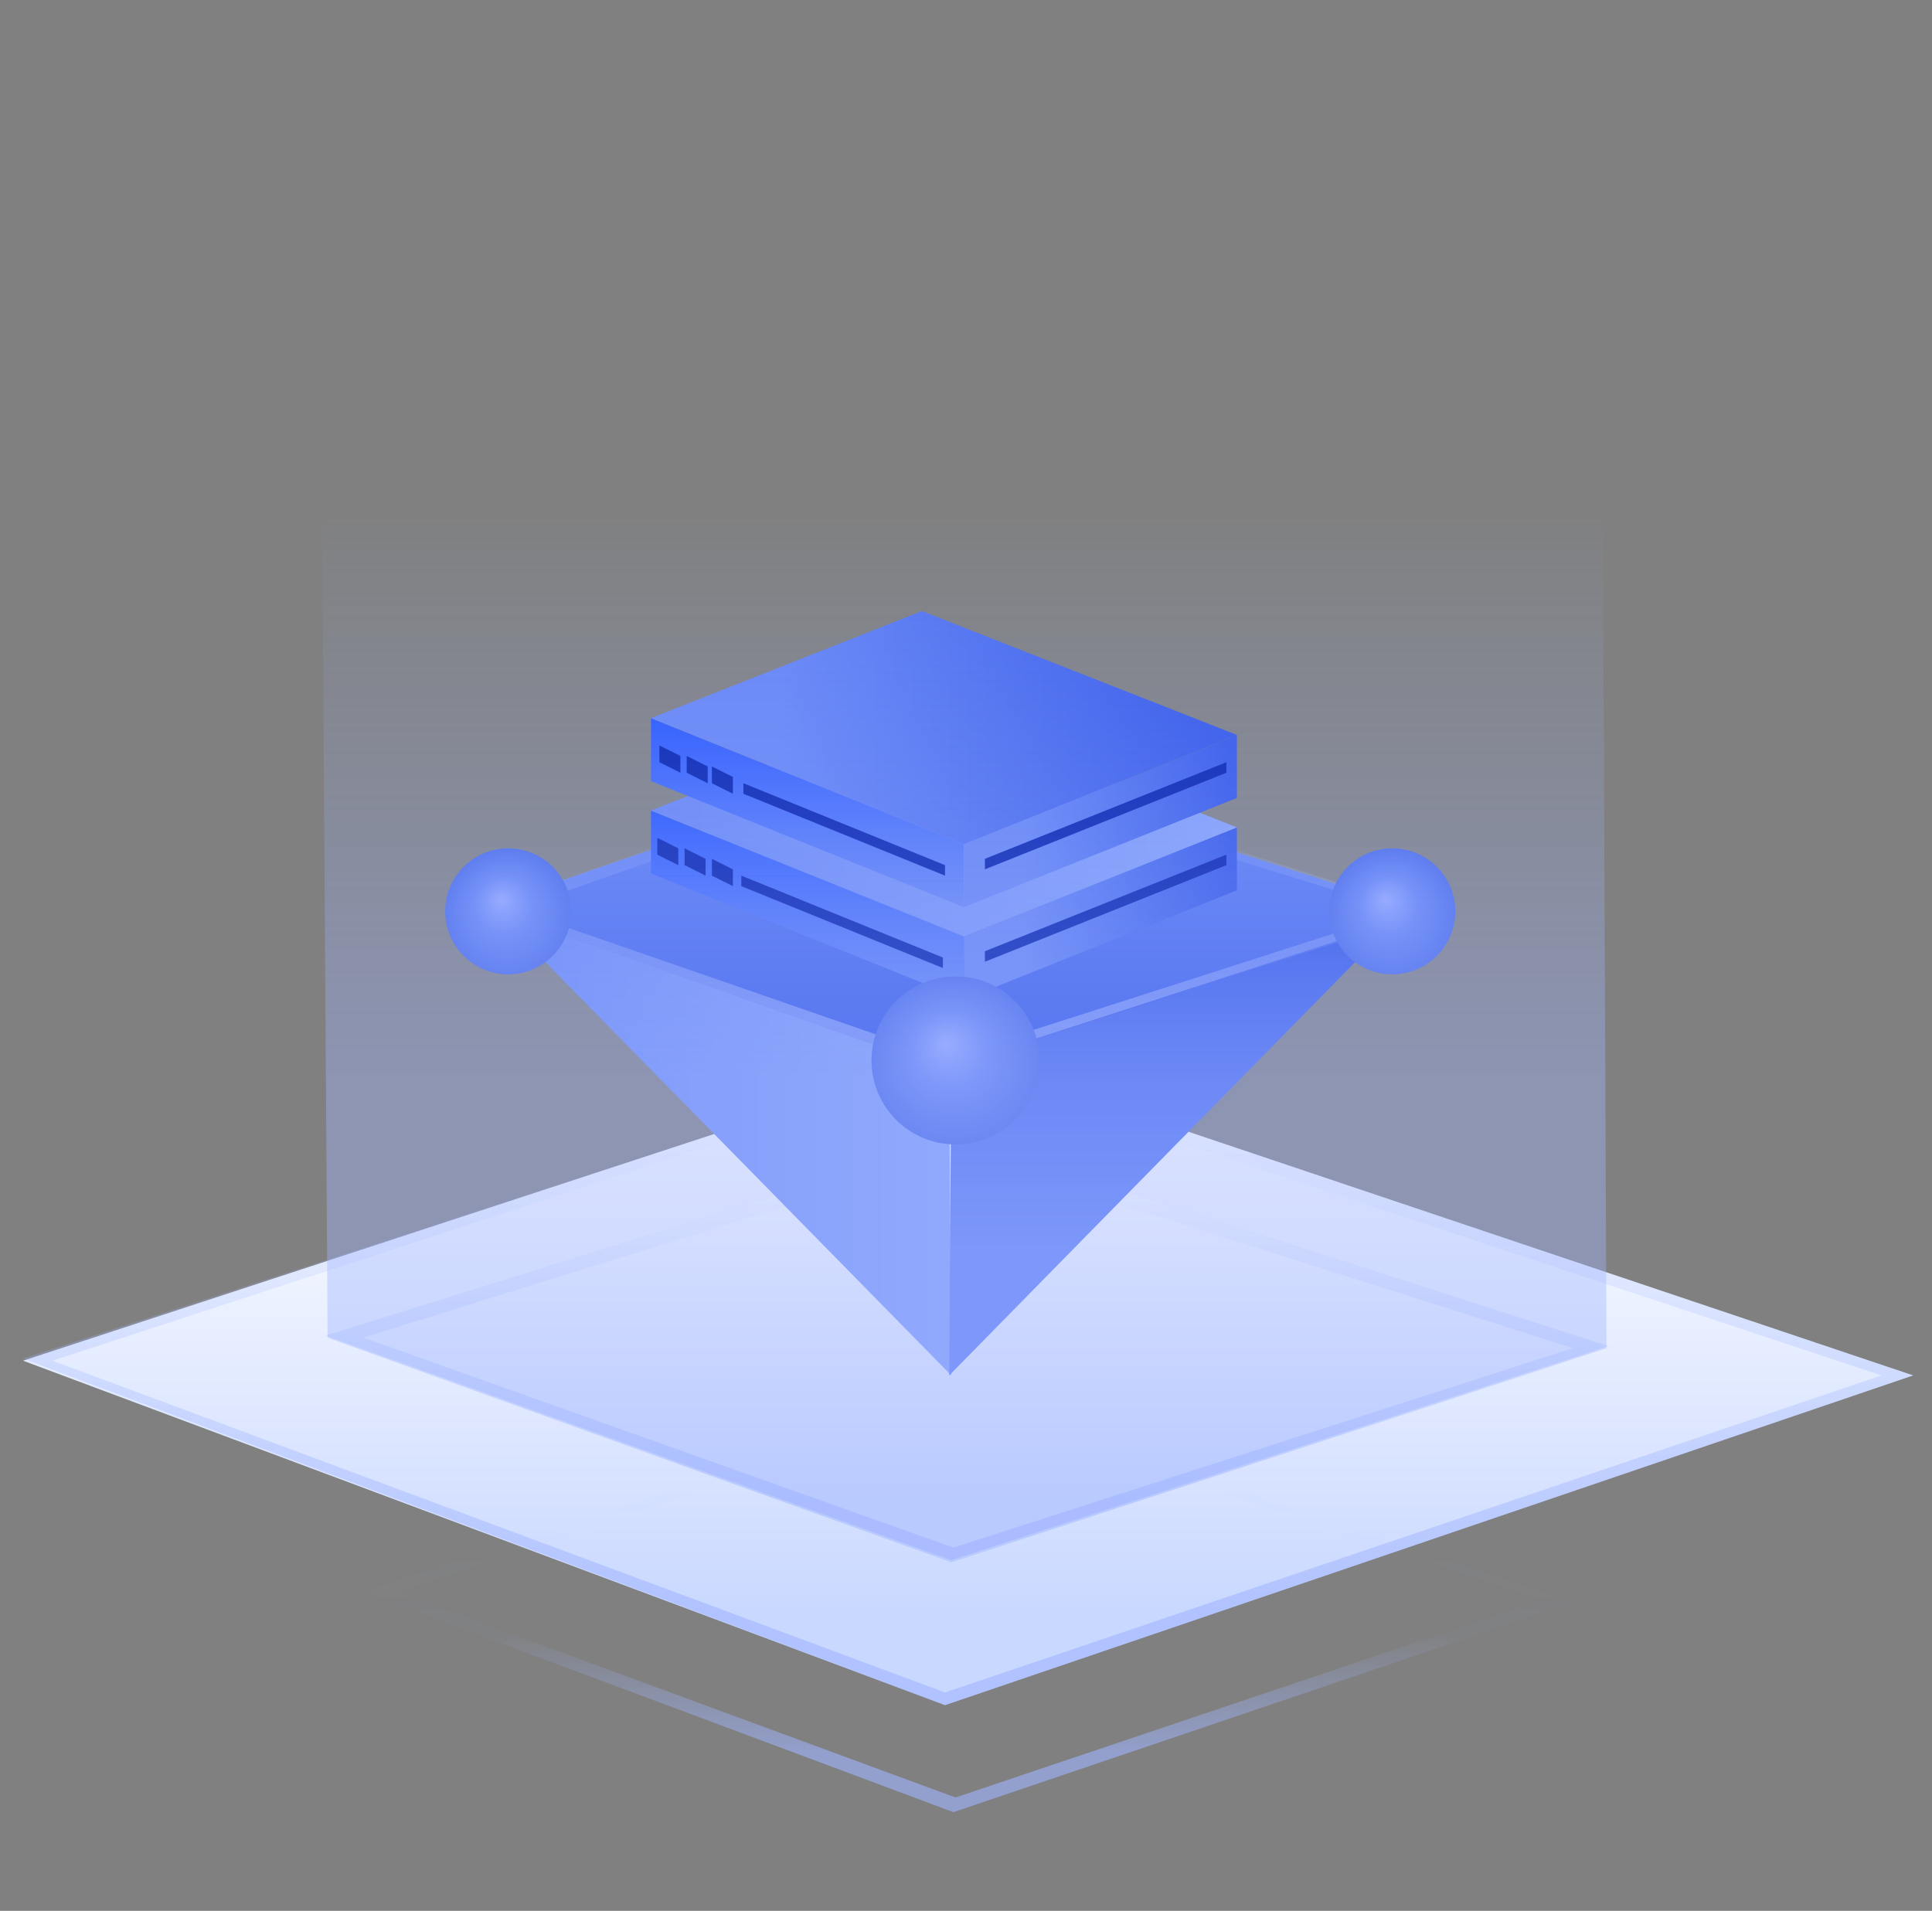 <?xml version="1.0" encoding="utf-8"?>
<!-- Generator: Adobe Illustrator 26.0.0, SVG Export Plug-In . SVG Version: 6.00 Build 0)  -->
<svg version="1.1" id="图层_1" xmlns="http://www.w3.org/2000/svg" xmlns:xlink="http://www.w3.org/1999/xlink" x="0px" y="0px"
	 viewBox="0 0 92 91" style="enable-background:new 0 0 92 91;" xml:space="preserve">
<rect x="0" y="0" width="92" height="91" fill="#808080" stroke="none"/>
<style type="text/css">
	.st0{fill:url(#SVGID_1_);}
	.st1{opacity:0.6;fill:url(#SVGID_00000165233867983007147500000010653134018889066905_);enable-background:new    ;}
	.st2{opacity:0.6;fill:url(#SVGID_00000090259754085202782920000018416295589378118802_);enable-background:new    ;}
	.st3{fill:url(#SVGID_00000163779146263512689600000005460989612550002095_);}
	.st4{opacity:0.6;fill:url(#SVGID_00000067230332268421121860000011758790601279576975_);enable-background:new    ;}
	.st5{fill:url(#SVGID_00000082365516140913190230000004842685609317401526_);}
	.st6{fill:url(#SVGID_00000013169204014023870420000017544432093794243770_);}
	.st7{fill:url(#SVGID_00000116232052860394249620000015790759339563494794_);}
	.st8{opacity:0.6;fill:url(#SVGID_00000119799160155632637730000004143311531535729551_);enable-background:new    ;}
	.st9{fill:url(#SVGID_00000060721800037065034200000004066703698234888593_);}
	.st10{fill:url(#SVGID_00000106857523852721585620000005331037045983544255_);}
	.st11{fill:url(#SVGID_00000020388883138211633750000016293006426876358812_);}
	.st12{fill:url(#SVGID_00000013158005605364202520000000395535618699727008_);}
	.st13{fill:url(#SVGID_00000047054459712098560220000001465718284941812880_);}
	.st14{fill:url(#SVGID_00000173843688784646686810000002891188476507840695_);}
	.st15{fill:#001EAF;}
	.st16{fill:url(#SVGID_00000134245793552236397600000002884507623417791935_);}
	.st17{fill:url(#SVGID_00000046320915246668522750000018333214211560701846_);}
	.st18{fill:url(#SVGID_00000047760762162611216430000008065885134346202512_);}
	.st19{opacity:0.4;fill:url(#SVGID_00000165918703970555261720000017314043709492656314_);enable-background:new    ;}
</style>
<linearGradient id="SVGID_1_" gradientUnits="userSpaceOnUse" x1="46.07" y1="76.8" x2="46.07" y2="53.501">
	<stop  offset="0" style="stop-color:#C9D8FF"/>
	<stop  offset="1" style="stop-color:#FFFFFF"/>
</linearGradient>
<polygon class="st0" points="45.6,50.2 1.1,64.8 45,81.2 91.1,65.5 "/>
<linearGradient id="SVGID_00000017509241943276480580000002145946088144040868_" gradientUnits="userSpaceOnUse" x1="46.07" y1="76.767" x2="46.07" y2="53.468">
	<stop  offset="1.000000e-04" style="stop-color:#A0B4FF"/>
	<stop  offset="1" style="stop-color:#A0B8FD;stop-opacity:0"/>
</linearGradient>
<path style="opacity:0.6;fill:url(#SVGID_00000017509241943276480580000002145946088144040868_);enable-background:new    ;" d="
	M45.6,50.2L1.1,64.7L45,81.2l46.1-15.7L45.6,50.2z M2.5,64.8l42.8-14l44.3,14.7L45,80.6L2.5,64.8z"/>
<linearGradient id="SVGID_00000016788095147542797670000010647020575762303423_" gradientUnits="userSpaceOnUse" x1="46.07" y1="83.459" x2="46.07" y2="68.561">
	<stop  offset="1.000000e-04" style="stop-color:#A0B4FF"/>
	<stop  offset="0.377" style="stop-color:#A0B8FD;stop-opacity:3.631285e-02"/>
	<stop  offset="1" style="stop-color:#A0B8FD;stop-opacity:0"/>
</linearGradient>
<path style="opacity:0.6;fill:url(#SVGID_00000016788095147542797670000010647020575762303423_);enable-background:new    ;" d="
	M45.8,66.5l-28.5,9.3l28.1,10.5l29.5-10L45.8,66.5z M18.9,75.8l26.8-8.8l27.7,9.2l-27.9,9.4L18.9,75.8z"/>
<linearGradient id="SVGID_00000070825031309669886900000011785584119417046703_" gradientUnits="userSpaceOnUse" x1="46.07" y1="71.489" x2="46.07" y2="56.365">
	<stop  offset="0" style="stop-color:#C9D8FF"/>
	<stop  offset="1" style="stop-color:#FFFFFF"/>
</linearGradient>
<polygon style="fill:url(#SVGID_00000070825031309669886900000011785584119417046703_);" points="45.7,54.2 15.5,63.7 45.3,74.4 
	76.6,64.2 "/>
<linearGradient id="SVGID_00000089564618777391397270000008557785480407911568_" gradientUnits="userSpaceOnUse" x1="46.07" y1="71.467" x2="46.07" y2="56.344">
	<stop  offset="1.000000e-04" style="stop-color:#A0B4FF"/>
	<stop  offset="1" style="stop-color:#A0B8FD;stop-opacity:0"/>
</linearGradient>
<path style="opacity:0.6;fill:url(#SVGID_00000089564618777391397270000008557785480407911568_);enable-background:new    ;" d="
	M45.7,54.2l-30.2,9.4l29.8,10.7l31.3-10.2L45.7,54.2z M17.3,63.7l28.3-8.8l29.3,9.3l-29.5,9.5L17.3,63.7z"/>
<g>
	
		<linearGradient id="SVGID_00000148658039731000130210000009246824575959501201_" gradientUnits="userSpaceOnUse" x1="23.4" y1="54.379" x2="45.313" y2="54.379">
		<stop  offset="0" style="stop-color:#6685F6"/>
		<stop  offset="1" style="stop-color:#86A2FB"/>
	</linearGradient>
	<polygon style="fill:url(#SVGID_00000148658039731000130210000009246824575959501201_);" points="23.4,43.2 45.3,65.5 45.2,50.8 	
		"/>
	<g>
		
			<linearGradient id="SVGID_00000000916070162657890300000001984455881479371427_" gradientUnits="userSpaceOnUse" x1="-0.754" y1="64.316" x2="-0.754" y2="43.437" gradientTransform="matrix(-1 0 0 1 55.391 0)">
			<stop  offset="0.218" style="stop-color:#6685F6"/>
			<stop  offset="0.97" style="stop-color:#3155E8"/>
		</linearGradient>
		<polygon style="fill:url(#SVGID_00000000916070162657890300000001984455881479371427_);" points="67.1,43.2 45.2,65.5 45.3,50.8 
					"/>
		<g>
			
				<linearGradient id="SVGID_00000181806352316822214570000010464785957396758169_" gradientUnits="userSpaceOnUse" x1="45.575" y1="38.006" x2="45.575" y2="49.347">
				<stop  offset="0" style="stop-color:#6685F6"/>
				<stop  offset="1" style="stop-color:#3155E8"/>
			</linearGradient>
			<polygon style="fill:url(#SVGID_00000181806352316822214570000010464785957396758169_);" points="44.2,35.9 23.1,43.2 44.9,50.9 
				68,43.5 			"/>
			
				<linearGradient id="SVGID_00000168808527069349022180000008640010498837919873_" gradientUnits="userSpaceOnUse" x1="45.575" y1="48.763" x2="45.575" y2="37.422">
				<stop  offset="1.000000e-04" style="stop-color:#A0B4FF"/>
				<stop  offset="1" style="stop-color:#A0B8FD;stop-opacity:0"/>
			</linearGradient>
			<path style="opacity:0.6;fill:url(#SVGID_00000168808527069349022180000008640010498837919873_);enable-background:new    ;" d="
				M44.2,35.8l-21.1,7.4l21.8,7.7L68,43.4L44.2,35.8z M24.5,43.3l19.7-6.9l22.6,7L45,50.4L24.5,43.3z"/>
		</g>
		<g>
			
				<linearGradient id="SVGID_00000088847113821080978390000016480617840082756792_" gradientUnits="userSpaceOnUse" x1="38.493" y1="47.584" x2="38.493" y2="38.554">
				<stop  offset="0" style="stop-color:#6685F6"/>
				<stop  offset="1" style="stop-color:#2454FF"/>
			</linearGradient>
			<path style="fill:url(#SVGID_00000088847113821080978390000016480617840082756792_);" d="M31,38.6l14.9,6v3l-14.9-6V38.6L31,38.6
				z"/>
			
				<linearGradient id="SVGID_00000122715908988294548810000014933222508757111953_" gradientUnits="userSpaceOnUse" x1="45.95" y1="43.471" x2="58.943" y2="43.471">
				<stop  offset="0.218" style="stop-color:#6685F6"/>
				<stop  offset="0.97" style="stop-color:#3155E8"/>
			</linearGradient>
			<path style="fill:url(#SVGID_00000122715908988294548810000014933222508757111953_);" d="M58.9,39.4l-13,5.2v3l13-5.2V39.4z"/>
			
				<linearGradient id="SVGID_00000180350865449075095600000004087181889955267211_" gradientUnits="userSpaceOnUse" x1="31.036" y1="38.991" x2="58.943" y2="38.991">
				<stop  offset="0" style="stop-color:#6685F6"/>
				<stop  offset="1" style="stop-color:#86A2FB"/>
			</linearGradient>
			<path style="fill:url(#SVGID_00000180350865449075095600000004087181889955267211_);" d="M58.9,39.4l-15-5.9L31,38.6l14.9,6
				L58.9,39.4z"/>
			
				<linearGradient id="SVGID_00000176008577485005092290000009889388515889141888_" gradientUnits="userSpaceOnUse" x1="38.493" y1="43.205" x2="38.493" y2="34.175">
				<stop  offset="0" style="stop-color:#6685F6"/>
				<stop  offset="1" style="stop-color:#2454FF"/>
			</linearGradient>
			<path style="fill:url(#SVGID_00000176008577485005092290000009889388515889141888_);" d="M31,34.2l14.9,6v3l-14.9-6V34.2L31,34.2
				z"/>
			
				<linearGradient id="SVGID_00000146488993518354749730000014739729223644051132_" gradientUnits="userSpaceOnUse" x1="45.95" y1="39.091" x2="58.943" y2="39.091">
				<stop  offset="0.218" style="stop-color:#6685F6"/>
				<stop  offset="0.97" style="stop-color:#3155E8"/>
			</linearGradient>
			<path style="fill:url(#SVGID_00000146488993518354749730000014739729223644051132_);" d="M58.9,35l-13,5.2v3l13-5.2V35z"/>
			
				<linearGradient id="SVGID_00000020379242213560044470000001465041154987293840_" gradientUnits="userSpaceOnUse" x1="31.036" y1="34.614" x2="58.943" y2="34.614">
				<stop  offset="0.218" style="stop-color:#6685F6"/>
				<stop  offset="0.97" style="stop-color:#3155E8"/>
			</linearGradient>
			<path style="fill:url(#SVGID_00000020379242213560044470000001465041154987293840_);" d="M58.9,35l-15-5.9L31,34.2l14.9,6
				L58.9,35z"/>
			<path class="st15" d="M46.9,41.4l0-0.5l11.5-4.6l0,0.5L46.9,41.4L46.9,41.4z M35.4,37.3l9.6,3.9v0.5l-9.6-3.9V37.3L35.4,37.3z
				 M31.4,35.5l1,0.5v0.8l-1-0.5V35.5L31.4,35.5z M32.7,36l1,0.5v0.8l-1-0.5V36L32.7,36z M33.9,36.5l1,0.5v0.8l-1-0.5V36.5
				L33.9,36.5z"/>
			<path class="st15" d="M46.9,45.8l0-0.5l11.5-4.6l0,0.5L46.9,45.8L46.9,45.8z M35.3,41.7l9.6,3.9v0.5l-9.6-3.9L35.3,41.7
				L35.3,41.7z M31.3,39.9l1,0.5v0.8l-1-0.5V39.9L31.3,39.9z M32.6,40.4l1,0.5v0.8l-1-0.5V40.4L32.6,40.4z M33.9,40.9l1,0.5v0.8
				l-1-0.5V40.9L33.9,40.9z"/>
		</g>
	</g>
	
		<radialGradient id="SVGID_00000106115467531978542130000017364691732915588794_" cx="20.468" cy="33.876" r="2.707" fx="20.163" fy="33.346" gradientTransform="matrix(1.108 0 0 1.108 1.519 5.897)" gradientUnits="userSpaceOnUse">
		<stop  offset="0" style="stop-color:#94A7FF"/>
		<stop  offset="0.453" style="stop-color:#6685F6"/>
		<stop  offset="1" style="stop-color:#4A6BEA"/>
	</radialGradient>
	<circle style="fill:url(#SVGID_00000106115467531978542130000017364691732915588794_);" cx="24.2" cy="43.4" r="3"/>
	
		<radialGradient id="SVGID_00000107557211478883642420000008191676682878539664_" cx="58.477" cy="33.876" r="2.707" fx="58.172" fy="33.346" gradientTransform="matrix(1.108 0 0 1.108 1.519 5.897)" gradientUnits="userSpaceOnUse">
		<stop  offset="0" style="stop-color:#94A7FF"/>
		<stop  offset="0.453" style="stop-color:#6685F6"/>
		<stop  offset="1" style="stop-color:#4A6BEA"/>
	</radialGradient>
	<circle style="fill:url(#SVGID_00000107557211478883642420000008191676682878539664_);" cx="66.3" cy="43.4" r="3"/>
	
		<radialGradient id="SVGID_00000153688605804142834840000016321477706185436032_" cx="45.5" cy="50.456" r="4" fx="45.049" fy="49.674" gradientUnits="userSpaceOnUse">
		<stop  offset="0" style="stop-color:#94A7FF"/>
		<stop  offset="0.453" style="stop-color:#6685F6"/>
		<stop  offset="1" style="stop-color:#4A6BEA"/>
	</radialGradient>
	<circle style="fill:url(#SVGID_00000153688605804142834840000016321477706185436032_);" cx="45.5" cy="50.5" r="4"/>
</g>
<linearGradient id="SVGID_00000085973305412146442890000005642363570629253030_" gradientUnits="userSpaceOnUse" x1="45.943" y1="66.207" x2="45.943" y2="23.704">
	<stop  offset="0.352" style="stop-color:#A0B4FF"/>
	<stop  offset="1" style="stop-color:#A0B8FD;stop-opacity:0"/>
</linearGradient>
<path style="opacity:0.4;fill:url(#SVGID_00000085973305412146442890000005642363570629253030_);enable-background:new    ;" d="
	M76.3,17.8l-61,0.5l0.3,45.4l29.7,10.7l31.2-10.2L76.3,17.8z"/>
</svg>
